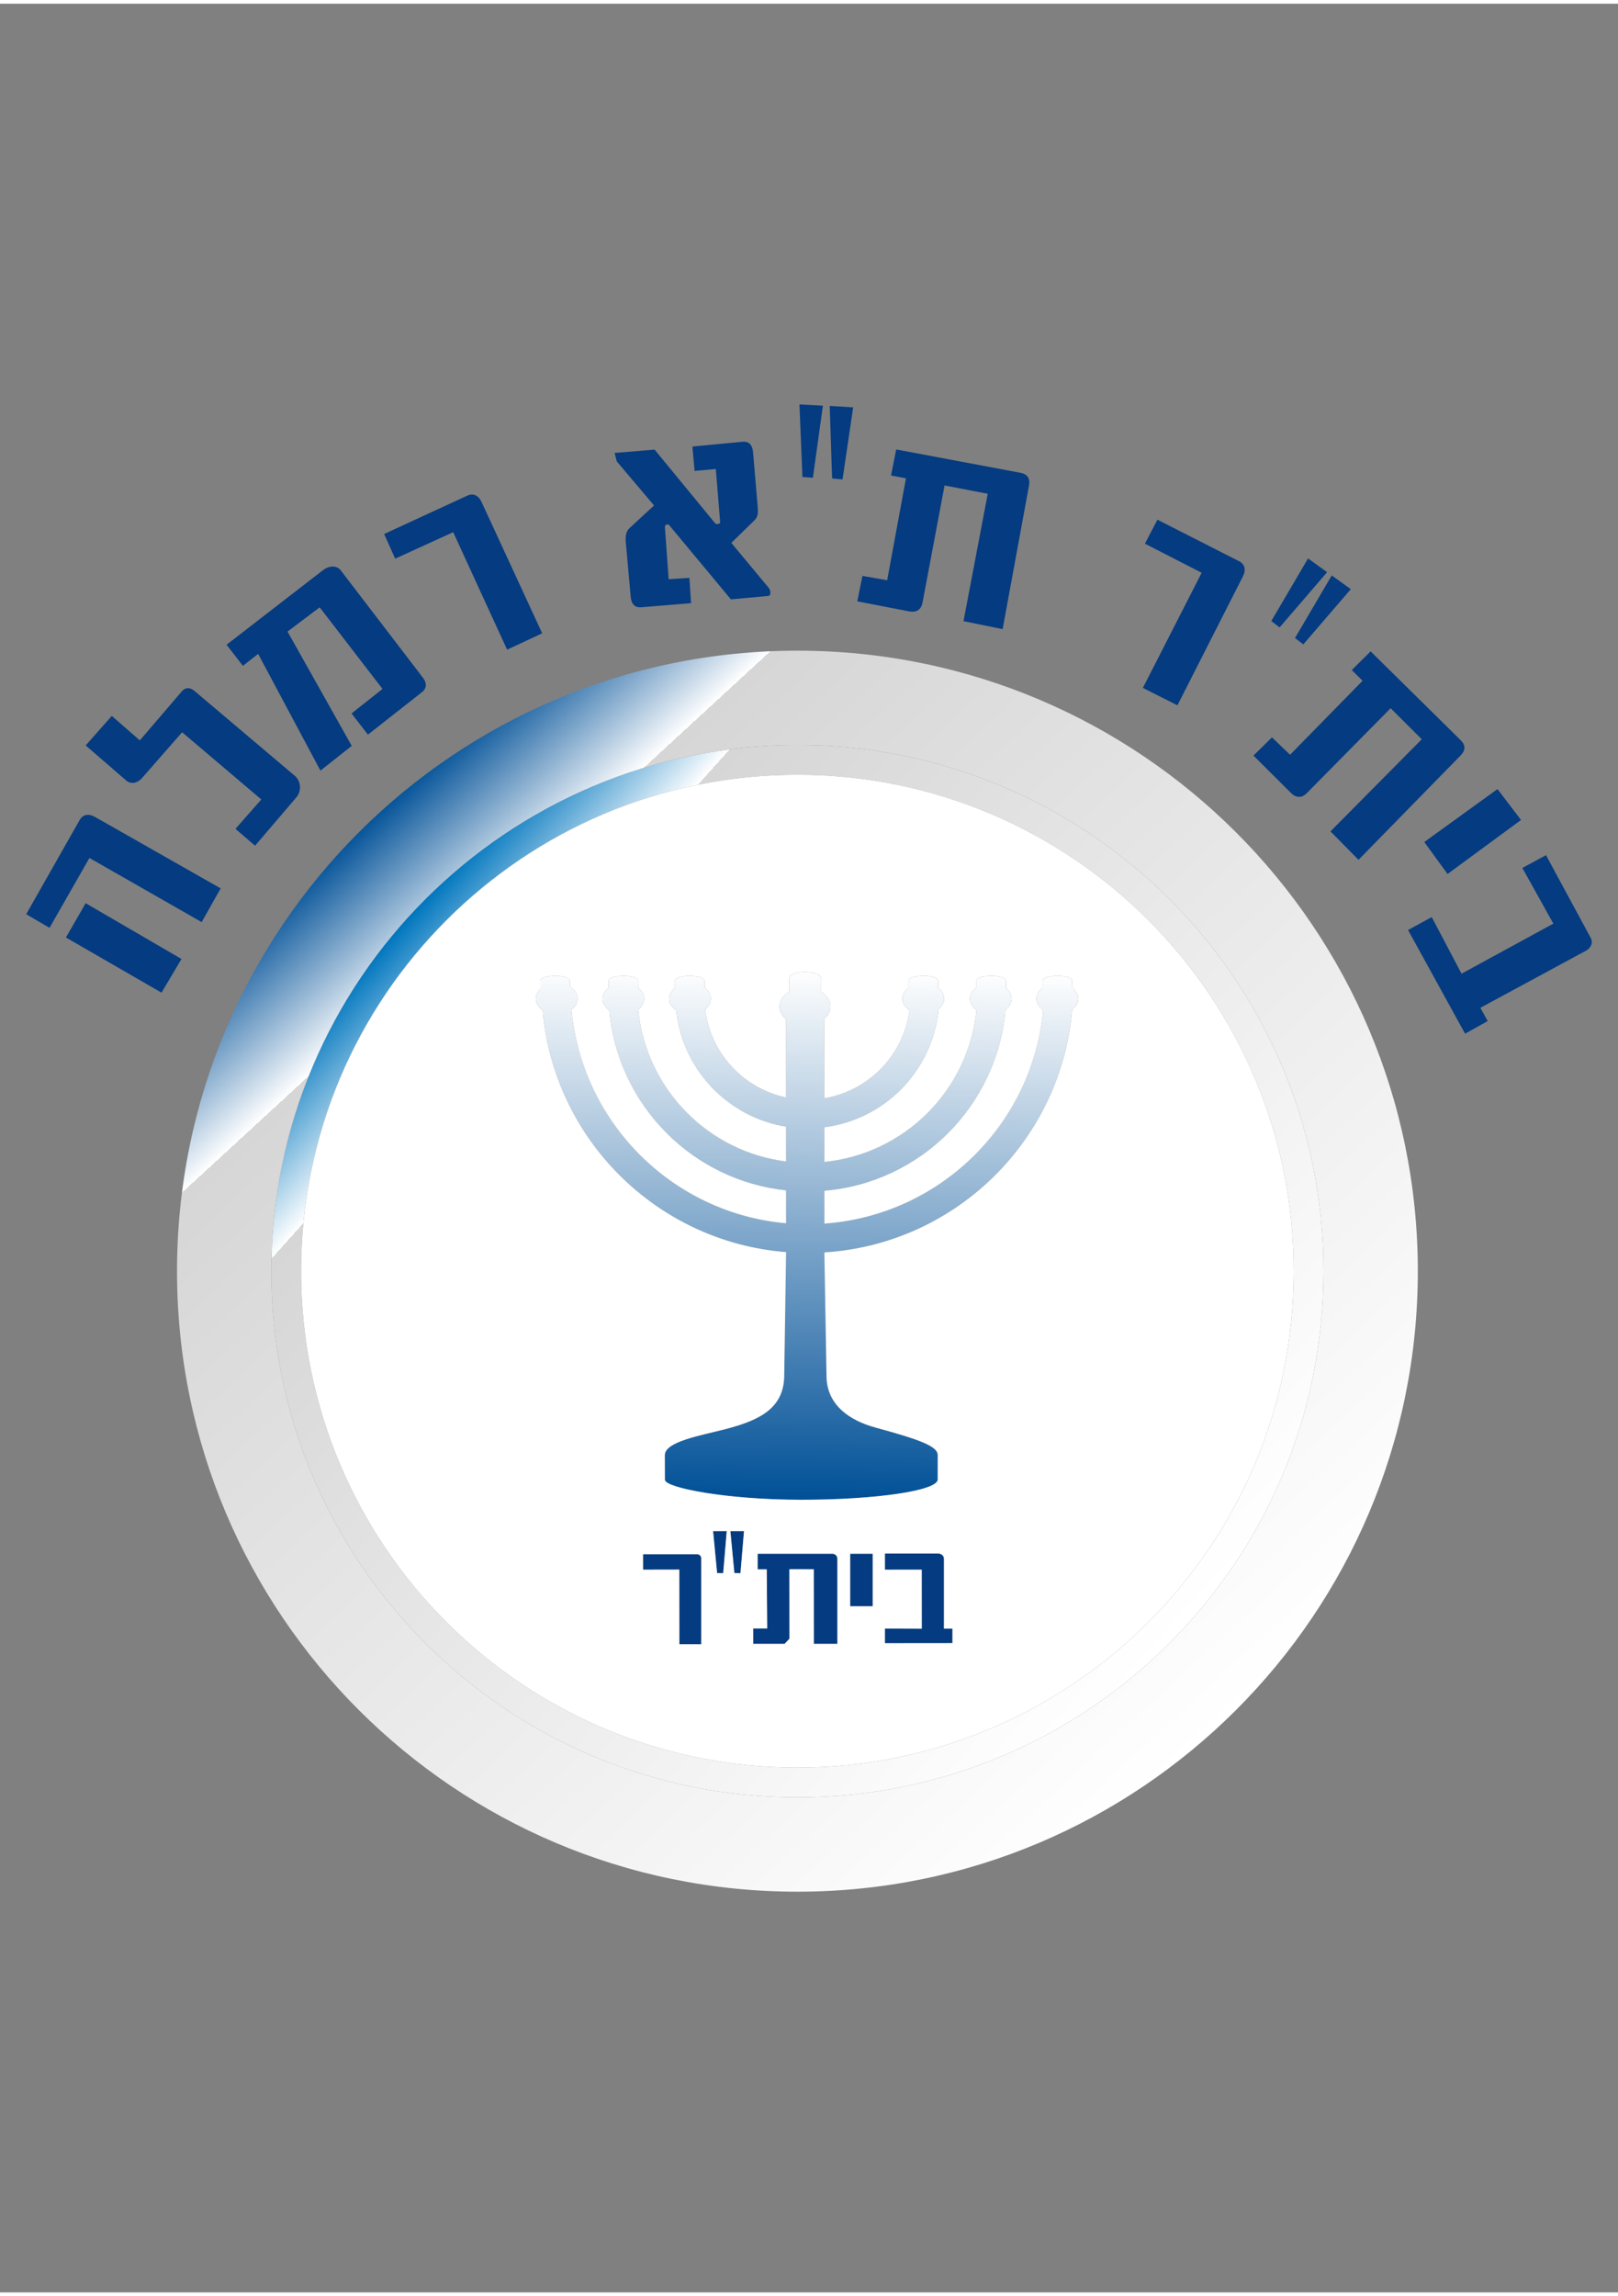 <?xml version="1.0" encoding="UTF-8" standalone="no"?>
<svg
   xmlns:dc="http://purl.org/dc/elements/1.1/"
   xmlns:cc="http://creativecommons.org/ns#"
   xmlns:rdf="http://www.w3.org/1999/02/22-rdf-syntax-ns#"
   xmlns:svg="http://www.w3.org/2000/svg"
   xmlns="http://www.w3.org/2000/svg"
   xmlns:xlink="http://www.w3.org/1999/xlink"
   viewBox="0 0 595.276 841.89"
   id="svg94"
   width="265"
   height="376"
   version="1.1">
  <rect x="0" y="0" width="595.276" height="841.89" fill="#808080" stroke="none"/>
  <defs
     id="defs98" />
  <g
     id="Layer1000">
    <g
       id="Layer1001">
      <path
         id="path2"
         style="fill:#053b80;fill-rule:evenodd"
         d="m 560.084,317.91 8.71,-4.705 16.468,30.483 c 0.996,1.843 -0.124,3.775 -1.752,4.655 l -38.867,21.011 2.696,4.881 -8.328,4.643 -20.974,-38.141 8.71,-4.755 10.962,20.823 33.787,-18.419 z" />
      <path
         id="path4"
         style="fill:#053b80;fill-rule:evenodd"
         d="m 550.936,288.9 8.659,11.363 -27.029,19.873 -8.56,-11.763 z" />
      <path
         id="path6"
         style="fill:#053b80;fill-rule:evenodd"
         d="m 66.771,351.396 -7.351,12.386 -35.166,-20.296 7.257,-12.608 z" />
      <path
         id="path8"
         style="fill:#053b80;fill-rule:evenodd"
         d="m 497.327,245.117 6.933,-6.882 33.137,32.685 c 1.823,1.798 1.845,3.702 -0.027,5.614 l -37.565,38.385 -10.311,-10.462 33.586,-33.887 -11.463,-11.413 -30.834,31.235 c -1.896,1.92 -3.99,1.76 -5.856,-0.1 l -13.766,-13.715 6.808,-6.707 6.657,6.408 26.679,-27.231 z" />
      <path
         id="path10"
         style="fill:#053b80;fill-rule:evenodd"
         d="m 327.817,173.548 1.904,-9.581 45.745,8.592 c 2.516,0.472 3.598,2.039 3.115,4.671 l -9.706,52.823 -14.397,-2.915 8.92,-46.87 -15.884,-3.061 -8.119,43.133 c -0.499,2.652 -2.326,3.689 -4.913,3.189 l -19.08,-3.683 1.898,-9.366 9.101,1.595 6.911,-37.49 z" />
      <path
         id="path12"
         style="fill:#053b80;fill-rule:evenodd"
         d="m 489.966,210.305 7.008,5.056 -17.472,20.31 -3.063,-2.34 z" />
      <path
         id="path14"
         style="fill:#053b80;fill-rule:evenodd"
         d="m 305.262,147.952 8.625,0.528 -3.915,26.504 -3.839,-0.341 z" />
      <path
         id="path16"
         style="fill:#053b80;fill-rule:evenodd"
         d="m 268.706,561.846 5.02,-0.009 -1.302,15.509 -2.238,-0.057 z" />
      <path
         id="path18"
         style="fill:#053b80;fill-rule:evenodd"
         d="m 262.35,561.846 5.02,-0.009 -1.302,15.509 -2.238,-0.057 z" />
      <path
         id="path20"
         style="fill:#053b80;fill-rule:evenodd"
         d="m 481.246,204.056 7.008,5.056 -17.472,20.31 -3.063,-2.34 z" />
      <path
         id="path22"
         style="fill:#053b80;fill-rule:evenodd"
         d="m 294.125,147.401 8.629,0.456 -3.691,26.536 -3.842,-0.309 z" />
      <path
         id="path24"
         style="fill:#053b80;fill-rule:evenodd"
         d="m 425.829,189.811 -4.605,8.81 20.873,10.711 -21.624,42.347 12.714,6.407 24.076,-47.402 c 1.173,-2.309 0.854,-4.459 -1.402,-5.606 z" />
      <path
         id="path26"
         style="fill:#053b80;fill-rule:evenodd"
         d="m 141.329,195.067 4.061,9.073 21.341,-9.745 19.837,43.214 12.907,-6.009 -22.285,-48.27 c -1.086,-2.352 -2.971,-3.433 -5.269,-2.374 z" />
      <path
         id="path28"
         style="fill:#053b80;fill-rule:evenodd"
         d="m 9.638,334.929 8.584,5.013 14.682,-25.703 41.287,23.587 6.996,-12.399 -46.221,-26.273 c -2.252,-1.28 -4.417,-1.062 -5.665,1.137 z" />
      <path
         id="path30"
         style="fill:#053b80;fill-rule:evenodd"
         d="m 254.742,162.899 0.801,8.96 7.809,-0.701 1.602,19.621 c 0.05,0.612 -1.412,0.875 -1.802,0.401 l -22.325,-27.155 -14.716,1.226 0.801,3.103 13.715,16.218 -9.109,8.41 c -1.219,1.125 -1.449,3.153 -1.302,4.805 l 1.802,20.222 c 0.239,2.685 1.349,4.223 4.004,4.005 l 18.22,-1.502 -0.601,-9.31 -7.634,0.5 -1.399,-19.345 c -0.044,-0.619 1.127,-1.103 1.524,-0.626 l 22.775,27.38 13.718,-1.251 c 1.044,-0.095 1.154,-1.824 0.048,-3.154 l -13.614,-16.368 8.41,-8.209 c 1.246,-1.216 1.515,-2.376 1.301,-4.905 l -1.7,-20.122 c -0.21,-2.488 -1.212,-4.218 -3.979,-3.954 z" />
      <path
         id="path32"
         style="fill:#053b80;fill-rule:evenodd"
         d="m 83.357,235.808 6.008,7.758 5.604,-4.404 22.925,42.948 11.513,-9.109 -23.625,-42.047 11.838,-8.91 23.101,30.008 -11.384,9.026 6.027,7.792 19.897,-15.641 c 1.763,-1.386 1.814,-3.366 0.425,-5.181 l -30.333,-39.619 c -1.597,-2.086 -4.558,-1.585 -6.607,0 z" />
      <path
         id="path34"
         style="fill:#053b80;fill-rule:evenodd"
         d="m 31.517,272.844 9.611,-10.862 10.311,9.01 15.518,-18.12 c 1.274,-1.488 3.075,-1.359 4.505,-0.15 l 36.991,31.285 c 2.299,1.944 2.55,5.626 0.601,7.909 l -15.217,17.819 -7.208,-6.207 9.51,-10.812 -29.132,-24.727 -14.816,16.919 c -1.472,1.681 -3.896,2.454 -5.806,0.801 z" />
      <path
         id="path36"
         style="fill:#053b80;fill-rule:evenodd"
         d="m 325.568,570.1 h 19.605 c 1.165,0 2.119,0.803 2.119,1.968 v 25.662 h 3.123 l -0.002,5.33 -24.844,0.025 v -5.382 l 13.565,0.05 -0.018,-21.735 -13.548,0.011 z" />
      <path
         id="path38"
         style="fill:#053b80;fill-rule:evenodd"
         d="m 312.777,570.183 h 8.309 v 19.321 h -8.309 z" />
      <path
         id="path40"
         style="fill:#053b80;fill-rule:evenodd"
         d="m 278.74,570.183 h 27.516 c 0.999,0 1.816,0.817 1.816,1.816 v 31.32 h -8.658 l -0.018,-27.425 -8.978,-0.017 0.024,25.553 -1.777,1.89 h -11.557 l -0.01,-5.66 5.159,0.006 -0.163,-21.738 -3.354,6e-4 z" />
      <path
         id="path42"
         style="fill:#053b80;fill-rule:evenodd"
         d="m 236.579,570.365 h 19.91 c 0.832,0 1.514,0.681 1.514,1.514 v 31.573 h -8.059 l -0.025,-27.455 -13.34,0.025 z" />
      <defs
         id="defs50">
        <linearGradient
           id="grad1">
          <stop
             id="stop44"
             stop-opacity="1"
             stop-color="#005097"
             offset="0%" />
          <stop
             id="stop46"
             stop-opacity="1"
             stop-color="#ffffff"
             offset="100%" />
        </linearGradient>
        <linearGradient
           gradientUnits="objectBoundingBox"
           gradientTransform="rotate(-179,0.5,0.5)"
           y2="1"
           x2="0"
           y1="0"
           x1="0"
           id="grad2"
           xlink:href="#grad1" />
      </defs>
      <path
         id="path52"
         style="fill:url(#grad2)"
         d="m 344.993,533.903 c 0.041,-3.255 -6.592,-5.7 -22.893,-10.141 -9.221,-2.512 -17.829,-8.072 -18.016,-18.719 l -0.801,-45.712 c 24.5,-1.544 46.545,-12.108 62.85,-28.407 15.879,-15.874 26.322,-37.186 28.301,-60.903 1.396,-1.033 2.256,-2.46 2.248,-4.031 -0.008,-1.423 -0.726,-2.719 -1.907,-3.708 9e-4,-0.161 0.003,-0.321 0.003,-0.483 h -0.283 l -0.019,-2.385 c -0.019,-2.429 -10.866,-2.447 -10.863,0.012 l 0.003,2.591 c -1.414,1.035 -2.287,2.471 -2.278,4.053 0.009,1.642 0.964,3.115 2.483,4.141 -1.987,20.712 -11.22,39.308 -25.137,53.22 -14.408,14.403 -33.823,23.789 -55.4,25.319 v -12.098 c 17.696,-1.496 33.593,-9.288 45.437,-21.128 11.862,-11.858 19.668,-27.772 21.165,-45.483 1.413,-1.035 2.287,-2.47 2.278,-4.053 -0.008,-1.473 -0.778,-2.81 -2.033,-3.811 l -0.022,-2.765 c -0.019,-2.429 -10.866,-2.447 -10.863,0.012 l 0.003,2.484 c -1.502,1.042 -2.438,2.522 -2.429,4.161 0.009,1.631 0.952,3.095 2.452,4.12 -1.494,14.723 -8.092,27.938 -18,37.843 -9.946,9.942 -23.214,16.553 -37.988,18.02 v -12.749 c 10.89,-1.399 20.645,-6.406 28.025,-13.783 7.754,-7.751 12.895,-18.116 13.992,-29.66 1.274,-1.018 2.05,-2.38 2.043,-3.873 -0.008,-1.532 -0.84,-2.916 -2.185,-3.928 l -0.021,-2.647 c -0.019,-2.429 -10.866,-2.447 -10.863,0.012 l 0.003,2.591 c -1.414,1.035 -2.287,2.471 -2.278,4.053 0.009,1.694 1.026,3.208 2.63,4.237 -1.132,8.436 -5.037,15.994 -10.769,21.724 -5.475,5.473 -12.608,9.283 -20.576,10.606 v -29.298 c 1.398,-1.216 2.239,-2.79 2.23,-4.506 -0.011,-2.127 -1.325,-4.023 -3.382,-5.279 v -5.024 c 0,-2.935 -11.713,-3.311 -11.713,0 v 4.909 c -2.215,1.275 -3.637,3.265 -3.625,5.494 0.009,1.775 0.926,3.389 2.425,4.605 v 28.805 c -7.335,-1.538 -13.89,-5.194 -18.995,-10.301 -5.822,-5.824 -9.761,-13.524 -10.828,-22.108 1.329,-1.026 2.142,-2.417 2.134,-3.945 -0.009,-1.589 -0.903,-3.019 -2.337,-4.04 l -0.02,-2.535 c -0.019,-2.429 -10.866,-2.447 -10.863,0.012 l 0.003,2.705 c -1.324,1.025 -2.135,2.414 -2.127,3.94 0.009,1.694 1.026,3.208 2.63,4.237 1.183,11.356 6.28,21.544 13.918,29.183 7.034,7.036 16.22,11.921 26.486,13.585 v 12.803 c -14.148,-1.764 -26.829,-8.254 -36.413,-17.84 -9.952,-9.955 -16.566,-23.241 -18.024,-38.032 1.385,-1.032 2.238,-2.453 2.23,-4.018 -0.008,-1.532 -0.84,-2.916 -2.185,-3.928 l -0.021,-2.647 c -0.019,-2.429 -10.866,-2.447 -10.863,0.012 l 0.003,2.592 c -1.414,1.035 -2.287,2.47 -2.278,4.053 0.009,1.661 0.986,3.149 2.535,4.176 1.537,17.618 9.316,33.442 21.113,45.242 11.504,11.508 26.826,19.199 43.903,21.014 v 12.124 c -20.957,-1.863 -39.782,-11.142 -53.831,-25.196 -13.957,-13.961 -23.203,-32.626 -25.154,-53.402 1.403,-1.034 2.269,-2.464 2.26,-4.04 -0.009,-1.751 -1.095,-3.311 -2.794,-4.34 l -0.018,-2.235 c -0.019,-2.429 -10.866,-2.447 -10.863,0.012 l 0.004,3.089 c -1.053,0.976 -1.681,2.213 -1.673,3.555 0.009,1.649 0.973,3.129 2.504,4.155 2.02,23.62 12.433,44.839 28.244,60.655 15.967,15.973 37.437,26.446 61.321,28.336 l -0.701,45.575 c -0.182,11.83 -8.951,16.241 -21.477,19.504 -9.145,2.382 -22.411,4.576 -22.45,9.617 l 0.027,9.07 c 0,2.884 22.47,7.341 50.188,7.341 27.718,0 50.176,-3.387 50.176,-7.441 z" />
      <path
         id="path54"
         style="fill:none"
         d="M 293.379,648.838 A 182.6,182.6 0 0 1 110.779,466.238 182.6,182.6 0 1 1 293.379,648.838 Z" />
      <path
         id="path56"
         style="fill:none"
         d="M 293.379,659.794 A 193.556,193.556 0 0 1 99.823,466.238 193.556,193.556 0 1 1 293.379,659.794 Z" />
      <path
         id="path58"
         style="fill:none"
         d="M 293.379,694.488 A 228.25,228.25 0 0 1 65.129,466.238 228.25,228.25 0 1 1 293.379,694.488 Z" />
      <defs
         id="defs70">
        <linearGradient
           id="grad3">
          <stop
             id="stop60"
             stop-opacity="1"
             stop-color="#0076be"
             offset="0%" />
          <stop
             id="stop62"
             stop-opacity="1"
             stop-color="#ffffff"
             offset="12%" />
          <stop
             id="stop64"
             stop-opacity="1"
             stop-color="#d6d6d6"
             offset="0%" />
          <stop
             id="stop66"
             stop-opacity="1"
             stop-color="#ffffff"
             offset="83887360%" />
        </linearGradient>
        <linearGradient
           gradientUnits="objectBoundingBox"
           gradientTransform="rotate(-48,0.5,0.5)"
           y2="1"
           x2="0"
           y1="0"
           x1="0"
           id="grad4"
           xlink:href="#grad3" />
      </defs>
      <path
         id="path72"
         style="fill:url(#grad4)"
         d="m 293.379,272.682 c -106.898,0 -193.556,86.658 -193.556,193.556 0,106.898 86.658,193.556 193.556,193.556 106.898,0 193.556,-86.658 193.556,-193.556 0,-106.898 -86.658,-193.556 -193.556,-193.556 z M 110.779,466.238 c 0,-100.847 81.753,-182.6 182.6,-182.6 100.847,0 182.6,81.753 182.6,182.6 0,100.847 -81.753,182.6 -182.6,182.6 -100.847,0 -182.6,-81.753 -182.6,-182.6 z" />
      <defs
         id="defs86">
        <linearGradient
           id="grad5">
          <stop
             id="stop74"
             stop-opacity="1"
             stop-color="#005097"
             offset="0%" />
          <stop
             id="stop76"
             stop-opacity="1"
             stop-color="#ffffff"
             offset="12%" />
          <stop
             id="stop78"
             stop-opacity="1"
             stop-color="#d6d6d6"
             offset="0%" />
          <stop
             id="stop80"
             stop-opacity="1"
             stop-color="#ffffff"
             offset="83887360%" />
          <stop
             id="stop82"
             stop-opacity="1"
             stop-color="#ffffff"
             offset="0%" />
        </linearGradient>
        <linearGradient
           gradientUnits="objectBoundingBox"
           gradientTransform="rotate(-43,0.5,0.5)"
           y2="1"
           x2="0"
           y1="0"
           x1="0"
           id="grad6"
           xlink:href="#grad5" />
      </defs>
      <path
         id="path88"
         style="fill:url(#grad6)"
         d="m 99.823,466.238 c 0,-106.898 86.658,-193.556 193.556,-193.556 106.898,0 193.556,86.658 193.556,193.556 0,106.898 -86.658,193.556 -193.556,193.556 -106.898,0 -193.556,-86.658 -193.556,-193.556 z M 293.379,237.987 c -126.059,0 -228.251,102.192 -228.251,228.251 0,126.059 102.192,228.251 228.251,228.251 126.059,0 228.251,-102.192 228.251,-228.251 0,-126.059 -102.192,-228.251 -228.251,-228.251 z" />
    </g>
    <path
       id="path91"
       style="fill:#ffffff;fill-rule:evenodd"
       d="m 293.379,283.638 c -100.847,0 -182.6,81.753 -182.6,182.6 0,100.847 81.753,182.601 182.6,182.601 100.847,0 182.601,-81.753 182.601,-182.601 0,-100.847 -81.753,-182.6 -182.601,-182.6 z m -48.763,259.346 -0.027,-9.07 c 0.039,-5.041 13.305,-7.235 22.45,-9.617 12.526,-3.263 21.295,-7.675 21.477,-19.504 l 0.701,-45.575 c -23.884,-1.89 -45.354,-12.363 -61.322,-28.336 -15.811,-15.816 -26.224,-37.034 -28.244,-60.655 -1.531,-1.026 -2.495,-2.506 -2.504,-4.155 -0.007,-1.343 0.62,-2.579 1.673,-3.555 l -0.004,-3.089 c -0.003,-2.46 10.844,-2.442 10.864,-0.013 l 0.017,2.235 c 1.698,1.029 2.784,2.589 2.794,4.34 0.008,1.576 -0.857,3.006 -2.26,4.04 1.951,20.777 11.197,39.441 25.154,53.402 14.049,14.053 32.874,23.333 53.831,25.196 v -12.125 c -17.077,-1.815 -32.4,-9.506 -43.904,-21.014 -11.796,-11.8 -19.576,-27.623 -21.112,-45.241 -1.549,-1.027 -2.526,-2.516 -2.535,-4.176 -0.008,-1.583 0.865,-3.018 2.279,-4.053 l -0.003,-2.591 c -0.003,-2.46 10.844,-2.442 10.864,-0.013 l 0.021,2.647 c 1.345,1.012 2.177,2.397 2.185,3.929 0.008,1.565 -0.845,2.986 -2.23,4.018 1.458,14.791 8.072,28.077 18.024,38.032 9.583,9.586 22.265,16.076 36.413,17.84 v -12.803 c -10.266,-1.664 -19.452,-6.549 -26.486,-13.584 -7.638,-7.64 -12.735,-17.827 -13.918,-29.184 -1.603,-1.029 -2.62,-2.544 -2.629,-4.237 -0.008,-1.526 0.803,-2.914 2.127,-3.94 l -0.003,-2.705 c -0.003,-2.46 10.844,-2.442 10.863,-0.013 l 0.02,2.535 c 1.434,1.021 2.329,2.451 2.337,4.04 0.008,1.528 -0.805,2.919 -2.134,3.945 1.067,8.584 5.006,16.285 10.828,22.108 5.105,5.106 11.66,8.763 18.995,10.301 v -28.805 c -1.499,-1.216 -2.415,-2.829 -2.425,-4.605 -0.012,-2.229 1.41,-4.219 3.625,-5.494 v -4.909 c 0,-3.311 11.713,-2.935 11.713,0 v 5.024 c 2.057,1.256 3.371,3.152 3.382,5.279 0.009,1.717 -0.831,3.291 -2.229,4.506 v 29.298 c 7.967,-1.323 15.1,-5.133 20.576,-10.606 5.732,-5.73 9.637,-13.288 10.769,-21.724 -1.604,-1.029 -2.62,-2.544 -2.629,-4.237 -0.008,-1.583 0.865,-3.018 2.279,-4.053 l -0.004,-2.591 c -0.002,-2.46 10.845,-2.442 10.864,-0.013 l 0.021,2.647 c 1.345,1.012 2.177,2.397 2.185,3.929 0.008,1.493 -0.768,2.854 -2.043,3.873 -1.097,11.544 -6.239,21.909 -13.992,29.66 -7.379,7.377 -17.135,12.384 -28.025,13.783 v 12.749 c 14.774,-1.467 28.042,-8.078 37.988,-18.02 9.908,-9.905 16.507,-23.12 18.001,-37.843 -1.501,-1.025 -2.444,-2.489 -2.453,-4.12 -0.009,-1.638 0.927,-3.119 2.43,-4.161 l -0.003,-2.484 c -0.003,-2.46 10.844,-2.442 10.864,-0.013 l 0.021,2.765 c 1.255,1 2.025,2.338 2.033,3.811 0.008,1.583 -0.864,3.018 -2.278,4.053 -1.497,17.711 -9.303,33.625 -21.165,45.483 -11.844,11.84 -27.741,19.632 -45.437,21.128 v 12.097 c 21.577,-1.529 40.993,-10.915 55.4,-25.318 13.916,-13.912 23.149,-32.508 25.137,-53.22 -1.518,-1.026 -2.474,-2.499 -2.483,-4.141 -0.008,-1.583 0.865,-3.018 2.279,-4.053 l -0.003,-2.591 c -0.003,-2.46 10.844,-2.442 10.863,-0.013 l 0.019,2.385 h 0.283 l -0.003,0.483 c 1.181,0.988 1.899,2.285 1.907,3.708 0.009,1.571 -0.852,2.998 -2.248,4.031 -1.979,23.717 -12.422,45.028 -28.301,60.902 -16.305,16.299 -38.35,26.863 -62.85,28.407 l 0.801,45.712 c 0.186,10.647 8.795,16.207 18.016,18.719 16.301,4.441 22.934,6.886 22.893,10.141 l -0.013,8.981 c 0,4.054 -22.457,7.441 -50.176,7.441 -27.718,0 -50.189,-4.457 -50.189,-7.341 z m -8.037,27.381 h 19.91 c 0.832,0 1.514,0.681 1.514,1.514 v 31.573 h -8.059 l -0.025,-27.455 -13.34,0.025 z m 33.607,6.925 -1.48,-15.443 5.02,-0.009 -1.302,15.509 z m 8.553,-7.106 h 27.516 c 0.999,0 1.816,0.817 1.816,1.816 v 31.32 h -8.658 l -0.018,-27.426 -8.978,-0.017 0.024,25.553 -1.776,1.89 h -11.557 l -0.01,-5.66 5.159,0.006 -0.163,-21.738 -3.354,5e-4 z m -16.39,-8.336 5.02,-0.009 -1.302,15.509 -2.238,-0.058 z m 50.428,8.337 h 8.309 v 19.321 h -8.309 z M 325.568,570.1 h 19.605 c 1.165,0 2.119,0.803 2.119,1.968 v 25.662 h 3.123 l -0.002,5.331 -24.844,0.025 v -5.381 l 13.565,0.05 -0.018,-21.735 -13.548,0.011 z" />
  </g>
</svg>
